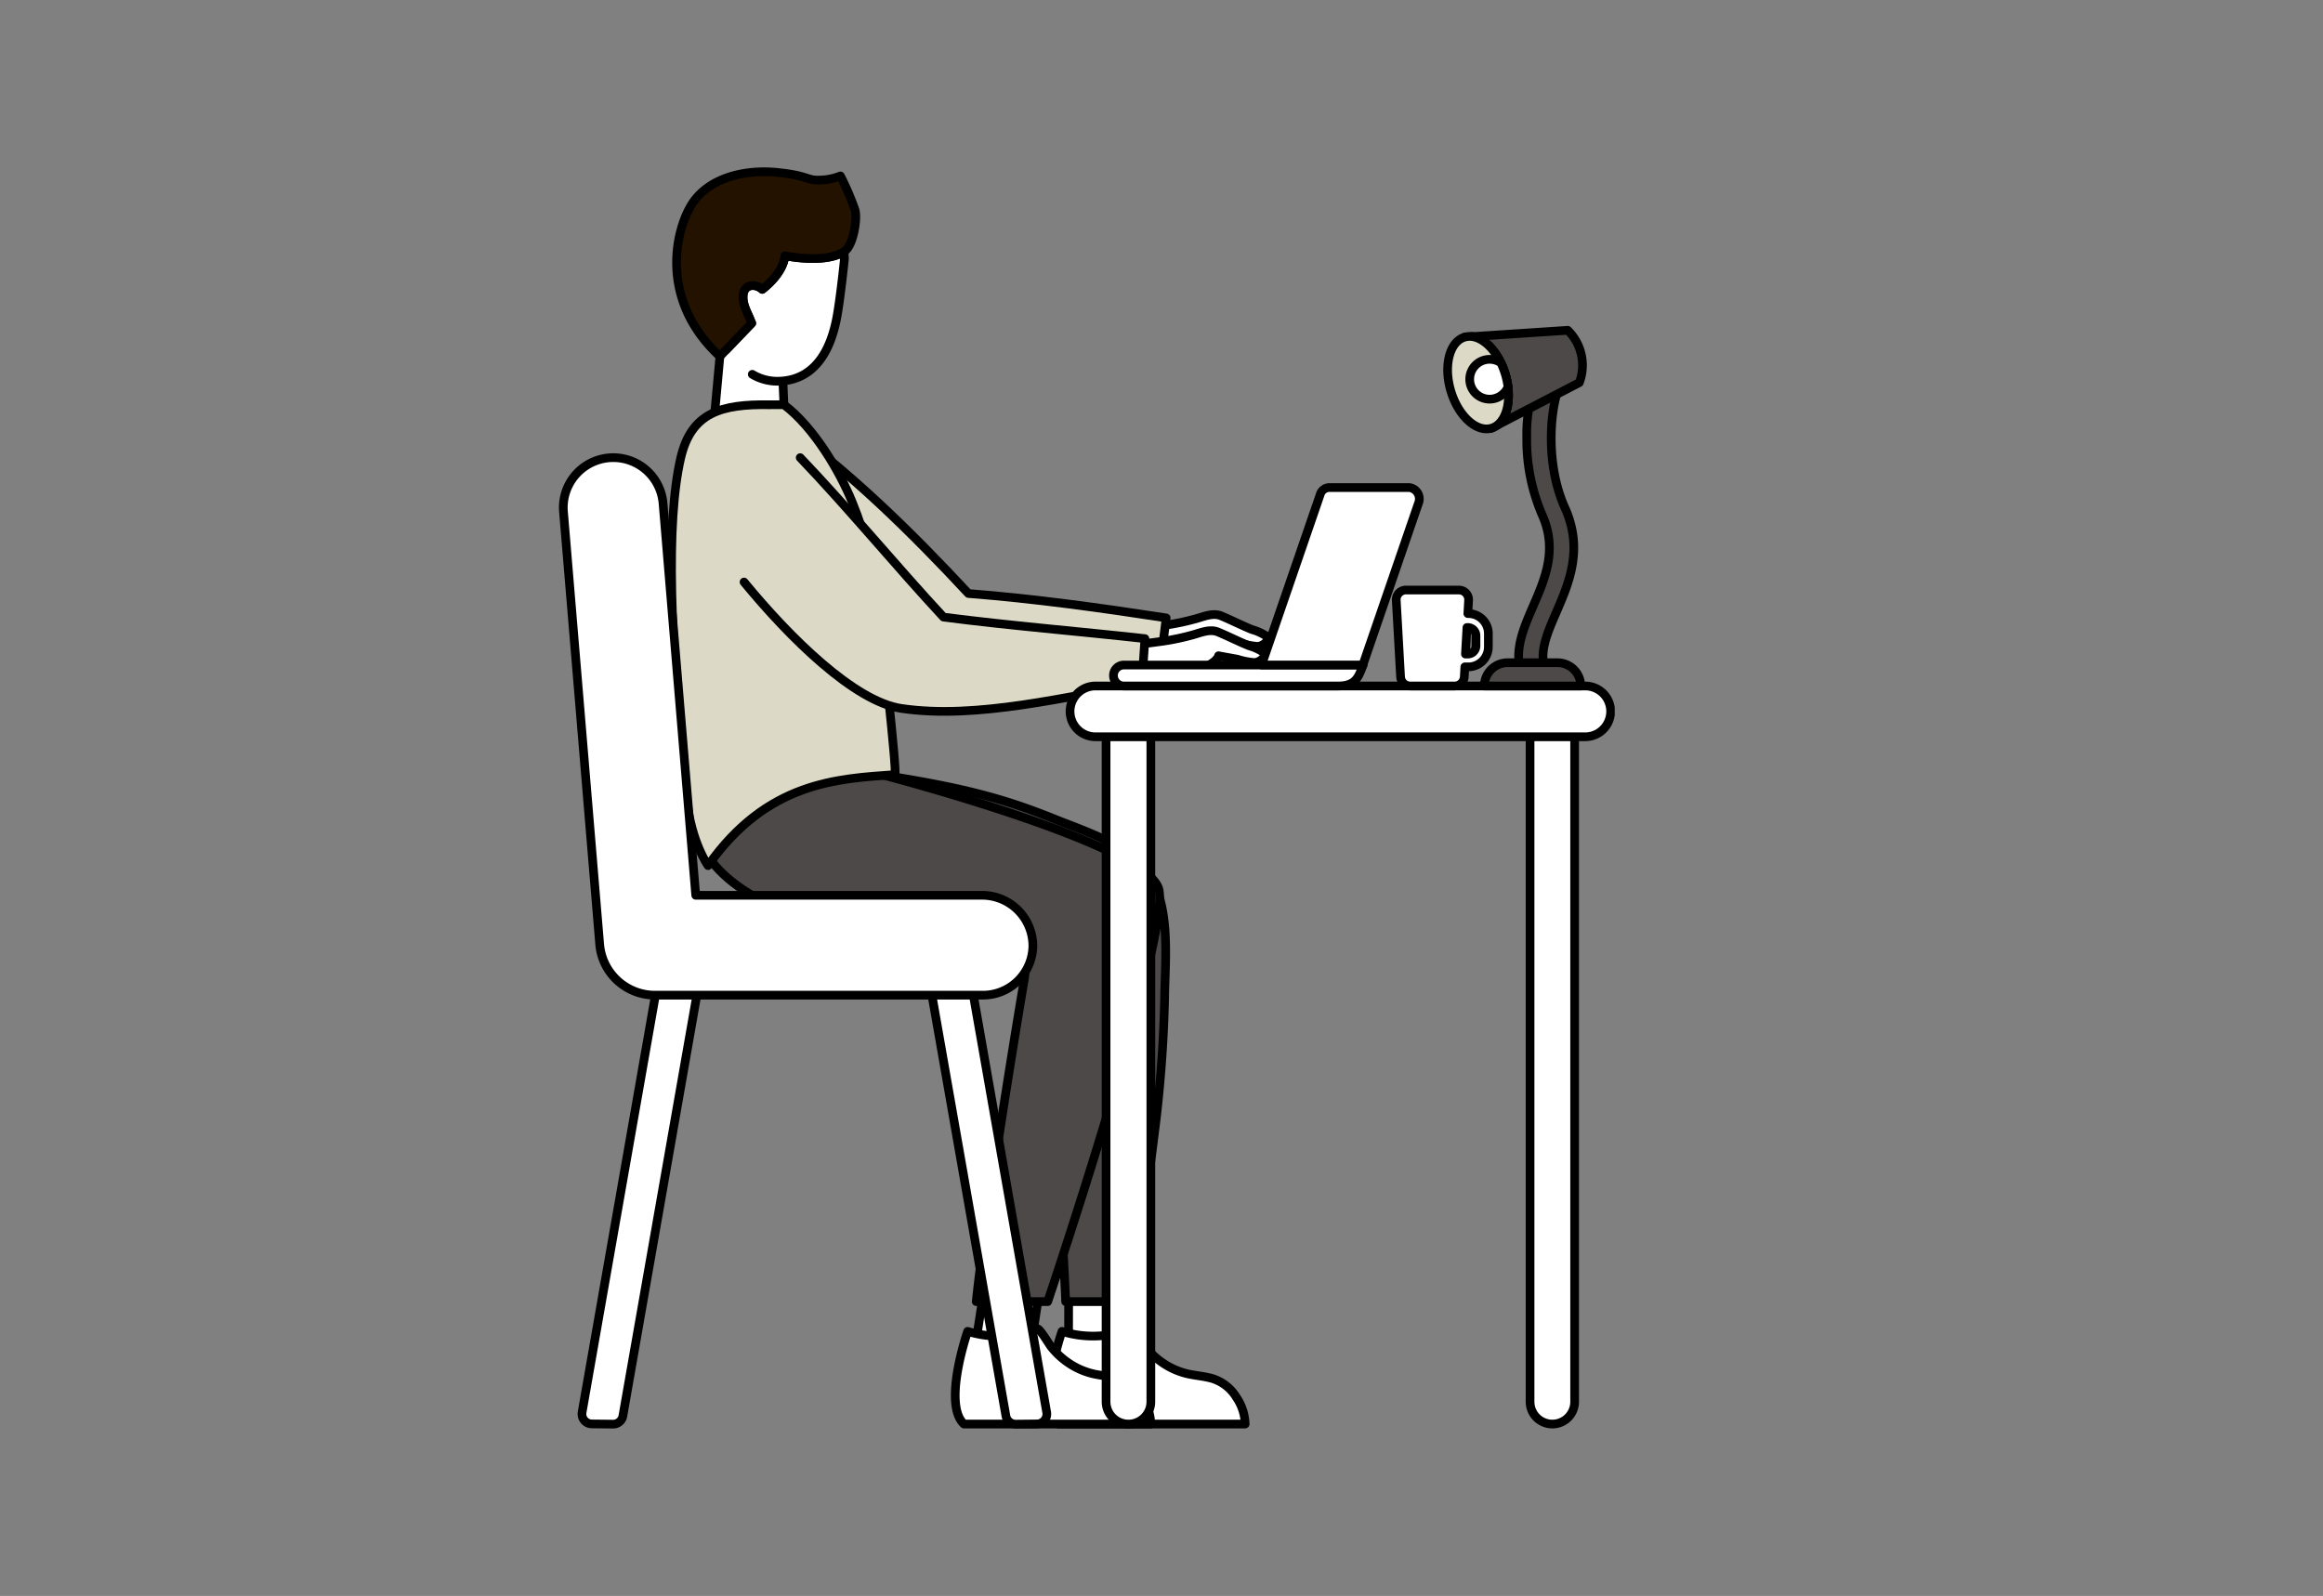 <svg xmlns="http://www.w3.org/2000/svg" xmlns:xlink="http://www.w3.org/1999/xlink" width="374" height="257" viewBox="0 0 374 257">
  <rect x="0" y="0" width="374" height="257" fill="#808080" stroke="none"/>
  <defs>
    <clipPath id="clip-path">
      <rect id="長方形_25065" data-name="長方形 25065" width="169.946" height="203.001" fill="none"/>
    </clipPath>
  </defs>
  <g id="cha01" transform="translate(-242 -7585)">
    <rect id="長方形_506" data-name="長方形 506" width="374" height="257" transform="translate(242 7585)" fill="none"/>
    <g id="グループ_12645" data-name="グループ 12645" transform="translate(332.027 7611.999)">
      <path id="パス_50345" data-name="パス 50345" d="M37.834,46.616,25.92,45.955l1.85-20.248,9.2.913Z" transform="translate(-1.344 -1.333)" fill="#fff"/>
      <path id="パス_50346" data-name="パス 50346" d="M37.834,46.616,25.92,45.955l1.85-20.248,9.2.913Z" transform="translate(-1.344 -1.333)" fill="none" stroke="#000" stroke-linecap="round" stroke-linejoin="round" stroke-width="1.4"/>
      <g id="グループ_12644" data-name="グループ 12644">
        <g id="グループ_12643" data-name="グループ 12643" clip-path="url(#clip-path)">
          <path id="パス_50347" data-name="パス 50347" d="M47.377,15.62s-.712,6.93-1.3,9.717c-.676,3.217-2.579,9.754-9.481,9.8-3.666.025-6.422-2.619-8.2-5.1l4.074-4.246c-.048-.1-.1-.215-.142-.338-.533-1.409-1.435-2.719-1.222-4.322.229-1.71,2.064-1.716,3.058-.792.713-.543,3.393-2.759,3.642-5.423,0,0,6.311,1.359,9.483-.631a5.226,5.226,0,0,1,.088,1.333" transform="translate(-1.473 -0.741)" fill="#fff"/>
          <path id="パス_50348" data-name="パス 50348" d="M28.4,30.038l4.074-4.246c-.048-.1-.1-.215-.142-.337-.532-1.41-1.435-2.72-1.221-4.323.228-1.71,2.064-1.715,3.058-.792.712-.543,3.392-2.758,3.641-5.423,0,0,6.312,1.359,9.483-.631a5.142,5.142,0,0,1,.088,1.333s-.712,6.93-1.3,9.717c-.676,3.218-2.58,9.754-9.482,9.8a7.868,7.868,0,0,1-4.037-1.115" transform="translate(-1.473 -0.741)" fill="none" stroke="#000" stroke-linecap="round" stroke-linejoin="round" stroke-width="1.4"/>
          <path id="パス_50349" data-name="パス 50349" d="M47.018,13.472c-.055.038-.111.075-.168.11-3.172,1.989-9.483.631-9.483.631-.247,2.664-2.929,4.88-3.641,5.423-.994-.924-2.83-.919-3.058.792-.213,1.6.689,2.913,1.222,4.322.046.122.094.234.141.337l-4.074,4.247-1.047,1.091c-10.271-9.448-6.962-21.391-4.06-25.168S31.255.3,36.214.811s4.644,1.3,6.737,1.224a9.553,9.553,0,0,0,3.361-.664A41.85,41.85,0,0,1,48.682,6.9c.375,1.508-.308,5.641-1.664,6.575" transform="translate(-1.034 -0.036)" fill="#241200"/>
          <path id="パス_50350" data-name="パス 50350" d="M47.018,13.472c-.055.038-.111.075-.168.11-3.172,1.989-9.483.631-9.483.631-.247,2.664-2.929,4.88-3.641,5.423-.994-.924-2.83-.919-3.058.792-.213,1.6.689,2.913,1.222,4.322.046.122.094.234.141.337l-4.074,4.247-1.047,1.091c-10.271-9.448-6.962-21.391-4.06-25.168S31.255.3,36.214.811s4.644,1.3,6.737,1.224a9.553,9.553,0,0,0,3.361-.664A41.85,41.85,0,0,1,48.682,6.9C49.057,8.4,48.374,12.538,47.018,13.472Z" transform="translate(-1.034 -0.036)" fill="none" stroke="#000" stroke-linecap="round" stroke-linejoin="round" stroke-width="1.4"/>
          <path id="パス_50351" data-name="パス 50351" d="M98.315,78.1c.027.12,4.46-.5,4.792-.552a39.22,39.22,0,0,0,4.549-.985c1.267-.354,2.724-.992,4.032-.445,1.681.7,3.295,1.53,4.985,2.214a8.152,8.152,0,0,1,2.171.961c.861.756-.482,1.691-1.288,1.738a11.992,11.992,0,0,1-2.773-.539l-3.03-.553c.189.034-.573.824-.587.835-2.345,1.88-5.056,2-7.9,1.413a10.4,10.4,0,0,0-3.985.358L98.315,78.1" transform="translate(-5.098 -3.936)" fill="#fff"/>
          <path id="パス_50352" data-name="パス 50352" d="M98.315,78.1c.027.12,4.46-.5,4.792-.552a39.22,39.22,0,0,0,4.549-.985c1.267-.354,2.724-.992,4.032-.445,1.681.7,3.295,1.53,4.985,2.214a8.152,8.152,0,0,1,2.171.961c.861.756-.482,1.691-1.288,1.738a11.992,11.992,0,0,1-2.773-.539l-3.03-.553c.189.034-.573.824-.587.835-2.345,1.88-5.056,2-7.9,1.413a10.4,10.4,0,0,0-3.985.358Z" transform="translate(-5.098 -3.936)" fill="none" stroke="#000" stroke-linecap="round" stroke-linejoin="round" stroke-width="1.4"/>
          <path id="パス_50353" data-name="パス 50353" d="M86.512,189.574l-.018,10.048h8.967V189.574Z" transform="translate(-4.485 -9.831)" fill="#fff"/>
          <path id="パス_50354" data-name="パス 50354" d="M86.512,189.574l-.018,10.048h8.967V189.574Z" transform="translate(-4.485 -9.831)" fill="none" stroke="#000" stroke-linecap="round" stroke-linejoin="round" stroke-width="1.4"/>
          <path id="パス_50355" data-name="パス 50355" d="M72.208,189.574l-1.553,10.048h8.967l1.535-10.048Z" transform="translate(-3.664 -9.831)" fill="#fff"/>
          <path id="パス_50356" data-name="パス 50356" d="M72.208,189.574l-1.553,10.048h8.967l1.535-10.048Z" transform="translate(-3.664 -9.831)" fill="none" stroke="#000" stroke-linecap="round" stroke-linejoin="round" stroke-width="1.4"/>
          <path id="パス_50357" data-name="パス 50357" d="M31.636,61.27c7.411,6.922,21.24,24.288,32.107,24.355S87.2,83.576,98.184,82.151c.452-2.542.674-4.982,1.017-7.487-10.536-1.617-21.272-3.108-31.841-3.93-9.293-9.994-19.235-19.756-30.548-27.85-8.785-6.286-11,12.1-5.176,18.385" transform="translate(-1.473 -2.157)" fill="#dcdac6"/>
          <path id="パス_50358" data-name="パス 50358" d="M31.636,61.27c7.411,6.922,21.24,24.288,32.107,24.355S87.2,83.576,98.184,82.151c.452-2.542.674-4.982,1.017-7.487-10.536-1.617-21.272-3.108-31.841-3.93-9.293-9.994-19.235-19.756-30.548-27.85C28.026,36.6,25.808,54.983,31.636,61.27Z" transform="translate(-1.473 -2.157)" fill="none" stroke="#000" stroke-linecap="round" stroke-linejoin="round" stroke-width="1.4"/>
          <path id="パス_50359" data-name="パス 50359" d="M30.561,112.077s4.9,16.2,46.167,14.99a5.717,5.717,0,0,1,5.8,6.677c-1.959,11.48.21,44.417.6,54.179h9.9c1.861-8.891,3.263-17.907,4.363-26.92a204.434,204.434,0,0,0,1.674-22.188c.082-6.428,1.171-15.7-3.453-20.962-3.324-3.785-9.8-5.834-14.323-7.663-8.334-3.373-15.046-5.074-27.439-7.029,0,0-7.3-4.1-23.284,8.916" transform="translate(-1.585 -5.318)" fill="#4c4948"/>
          <path id="パス_50360" data-name="パス 50360" d="M30.561,112.077s4.9,16.2,46.167,14.99a5.717,5.717,0,0,1,5.8,6.677c-1.959,11.48.21,44.417.6,54.179h9.9c1.861-8.891,3.263-17.907,4.363-26.92a204.434,204.434,0,0,0,1.674-22.188c.082-6.428,1.171-15.7-3.453-20.962-3.324-3.785-9.8-5.834-14.323-7.663-8.334-3.373-15.046-5.074-27.439-7.029C53.844,103.16,46.54,99.065,30.561,112.077Z" transform="translate(-1.585 -5.318)" fill="none" stroke="#000" stroke-linecap="round" stroke-linejoin="round" stroke-width="1.4"/>
          <path id="パス_50361" data-name="パス 50361" d="M24.191,114.267s4.9,16.2,46.167,14.99a5.717,5.717,0,0,1,5.8,6.677C74.2,147.415,69.65,175.8,68.4,187.95H79.906s19.9-59.188,17.88-66.461-44.272-18.3-44.272-18.3-13.343-1.933-29.323,11.08" transform="translate(-1.254 -5.346)" fill="#4c4948"/>
          <path id="パス_50362" data-name="パス 50362" d="M24.191,114.267s4.9,16.2,46.167,14.99a5.717,5.717,0,0,1,5.8,6.677C74.2,147.415,69.65,175.8,68.4,187.95H79.906s19.9-59.188,17.88-66.461-44.272-18.3-44.272-18.3S40.171,101.254,24.191,114.267Z" transform="translate(-1.254 -5.346)" fill="none" stroke="#000" stroke-linecap="round" stroke-linejoin="round" stroke-width="1.4"/>
          <path id="パス_50363" data-name="パス 50363" d="M34.8,40.269c-7.613-.117-12.552,1.194-14.252,8.6-2.383,10.377-1.741,29.2.978,54.9.74,7,3.432,10.713,3.432,10.713,9.517-13.519,20.809-13.992,30.085-14.65.424-.03-2.4-25.082-2.7-27.183C51.431,66.164,50.6,61.9,48.106,55.8c-1.915-4.687-6.045-11.862-10.933-15.542l-2.374.007" transform="translate(-0.989 -2.088)" fill="#dcdac6"/>
          <path id="パス_50364" data-name="パス 50364" d="M34.8,40.269c-7.613-.117-12.552,1.194-14.252,8.6-2.383,10.377-1.741,29.2.978,54.9.74,7,3.432,10.713,3.432,10.713,9.517-13.519,20.809-13.992,30.085-14.65.424-.03-2.4-25.082-2.7-27.183C51.431,66.164,50.6,61.9,48.106,55.8c-1.915-4.687-6.045-11.862-10.933-15.542Z" transform="translate(-0.989 -2.088)" fill="none" stroke="#000" stroke-linecap="round" stroke-linejoin="round" stroke-width="1.4"/>
          <path id="パス_50365" data-name="パス 50365" d="M101.381,202.624a11.884,11.884,0,0,0,4.065,1.826c1.314.305,2.676.387,3.975.751a6.955,6.955,0,0,1,3.937,3.056,8.081,8.081,0,0,1,1.4,4.292H84.675c-3.479-3.2.591-14.921.591-14.921a16.961,16.961,0,0,0,11.226-.42c.412-.014,1.912,2.516,2.194,2.876a12.464,12.464,0,0,0,2.7,2.54" transform="translate(-4.318 -10.227)" fill="#fff"/>
          <path id="パス_50366" data-name="パス 50366" d="M101.381,202.624a11.884,11.884,0,0,0,4.065,1.826c1.314.305,2.676.387,3.975.751a6.955,6.955,0,0,1,3.937,3.056,8.081,8.081,0,0,1,1.4,4.292H84.675c-3.479-3.2.591-14.921.591-14.921a16.961,16.961,0,0,0,11.226-.42c.412-.014,1.912,2.516,2.194,2.876A12.464,12.464,0,0,0,101.381,202.624Z" transform="translate(-4.318 -10.227)" fill="none" stroke="#000" stroke-linecap="round" stroke-linejoin="round" stroke-width="1.4"/>
          <path id="パス_50367" data-name="パス 50367" d="M85.365,202.624a11.885,11.885,0,0,0,4.065,1.826c1.314.305,2.676.387,3.975.751a6.955,6.955,0,0,1,3.937,3.056,8.081,8.081,0,0,1,1.4,4.292H68.659c-3.479-3.2.591-14.921.591-14.921a16.961,16.961,0,0,0,11.226-.42c.412-.014,1.912,2.516,2.194,2.876a12.464,12.464,0,0,0,2.7,2.54" transform="translate(-3.488 -10.227)" fill="#fff"/>
          <path id="パス_50368" data-name="パス 50368" d="M85.365,202.624a11.885,11.885,0,0,0,4.065,1.826c1.314.305,2.676.387,3.975.751a6.955,6.955,0,0,1,3.937,3.056,8.081,8.081,0,0,1,1.4,4.292H68.659c-3.479-3.2.591-14.921.591-14.921a16.961,16.961,0,0,0,11.226-.42c.412-.014,1.912,2.516,2.194,2.876A12.464,12.464,0,0,0,85.365,202.624Z" transform="translate(-3.488 -10.227)" fill="none" stroke="#000" stroke-linecap="round" stroke-linejoin="round" stroke-width="1.4"/>
          <path id="パス_50369" data-name="パス 50369" d="M97.787,80.841c.027.12,4.46-.5,4.792-.552a39.222,39.222,0,0,0,4.549-.985c1.267-.354,2.724-.992,4.032-.445,1.681.7,3.295,1.53,4.985,2.214a8.152,8.152,0,0,1,2.171.961c.861.756-.482,1.691-1.288,1.738a11.992,11.992,0,0,1-2.773-.539l-3.03-.553c.189.034-.573.824-.587.835-2.345,1.88-5.055,2-7.9,1.413a10.4,10.4,0,0,0-3.985.358l-.971-4.446" transform="translate(-5.071 -4.078)" fill="#fff"/>
          <path id="パス_50370" data-name="パス 50370" d="M97.787,80.841c.027.12,4.46-.5,4.792-.552a39.222,39.222,0,0,0,4.549-.985c1.267-.354,2.724-.992,4.032-.445,1.681.7,3.295,1.53,4.985,2.214a8.152,8.152,0,0,1,2.171.961c.861.756-.482,1.691-1.288,1.738a11.992,11.992,0,0,1-2.773-.539l-3.03-.553c.189.034-.573.824-.587.835-2.345,1.88-5.055,2-7.9,1.413a10.4,10.4,0,0,0-3.985.358Z" transform="translate(-5.071 -4.078)" fill="none" stroke="#000" stroke-linecap="round" stroke-linejoin="round" stroke-width="1.4"/>
          <path id="パス_50371" data-name="パス 50371" d="M24.24,59.909C30.066,68.868,45.888,87.766,56.286,89.3c12.323,1.816,26.67-2.035,38.788-3.887.04-2.533.287-4.909.426-7.355-10.825-1.2-21.565-2.064-32.426-3.463-8.956-9.64-18.287-21.222-27.429-30.07-7.1-6.871-15.825,6.817-11.4,15.387" transform="translate(-1.195 -2.212)" fill="#dcdac6"/>
          <path id="パス_50372" data-name="パス 50372" d="M31.39,69.284c7.366,8.972,17.779,19.243,25.329,20.355,12.323,1.815,26.67-2.036,38.788-3.888.04-2.533.287-4.909.426-7.355-10.826-1.2-21.565-2.064-32.426-3.463-7.539-8.113-15.343-17.6-23.076-25.681" transform="translate(-1.628 -2.554)" fill="none" stroke="#000" stroke-linecap="round" stroke-linejoin="round" stroke-width="1.4"/>
          <path id="パス_50373" data-name="パス 50373" d="M8.869,209.324l-3.424-.036a1.6,1.6,0,0,1-1.554-1.872l12.774-72.692,6.471,1.137L10.458,208a1.594,1.594,0,0,1-1.588,1.32" transform="translate(-0.201 -6.986)" fill="#fff"/>
          <path id="パス_50374" data-name="パス 50374" d="M8.869,209.324l-3.424-.036a1.6,1.6,0,0,1-1.554-1.872l12.774-72.692,6.471,1.137L10.458,208A1.594,1.594,0,0,1,8.869,209.324Z" transform="translate(-0.201 -6.986)" fill="none" stroke="#000" stroke-linecap="round" stroke-linejoin="round" stroke-width="1.4"/>
          <path id="パス_50375" data-name="パス 50375" d="M76.75,209.324l3.424-.036a1.6,1.6,0,0,0,1.554-1.872L68.953,134.724l-6.471,1.137L75.162,208a1.594,1.594,0,0,0,1.588,1.32" transform="translate(-3.24 -6.986)" fill="#fff"/>
          <path id="パス_50376" data-name="パス 50376" d="M76.75,209.324l3.424-.036a1.6,1.6,0,0,0,1.554-1.872L68.953,134.724l-6.471,1.137L75.162,208A1.594,1.594,0,0,0,76.75,209.324Z" transform="translate(-3.24 -6.986)" fill="none" stroke="#000" stroke-linecap="round" stroke-linejoin="round" stroke-width="1.4"/>
          <path id="パス_50377" data-name="パス 50377" d="M76.3,127.829a8.043,8.043,0,0,1-8.043,7.984h-52.8a8.933,8.933,0,0,1-8.9-8.189L.728,57.965A8.044,8.044,0,0,1,8.077,49.28c.227-.019.452-.028.676-.028a8.043,8.043,0,0,1,8.007,7.376l5.263,63.1H68.116a8.176,8.176,0,0,1,8.184,8.1" transform="translate(-0.036 -2.554)" fill="#fff"/>
          <path id="パス_50378" data-name="パス 50378" d="M76.3,127.829a8.043,8.043,0,0,1-8.043,7.984h-52.8a8.933,8.933,0,0,1-8.9-8.189L.728,57.965A8.044,8.044,0,0,1,8.077,49.28c.227-.019.452-.028.676-.028a8.043,8.043,0,0,1,8.007,7.376l5.263,63.1H68.116A8.176,8.176,0,0,1,76.3,127.829Z" transform="translate(-0.036 -2.554)" fill="none" stroke="#000" stroke-linecap="round" stroke-linejoin="round" stroke-width="1.4"/>
          <path id="パス_50379" data-name="パス 50379" d="M96.463,207.193h0a3.6,3.6,0,0,1-3.6-3.6V97.522a3.6,3.6,0,1,1,7.21,0V203.588a3.6,3.6,0,0,1-3.6,3.6" transform="translate(-4.815 -4.87)" fill="#fff"/>
          <path id="パス_50380" data-name="パス 50380" d="M96.463,207.193h0a3.6,3.6,0,0,1-3.6-3.6V97.522a3.6,3.6,0,1,1,7.21,0V203.588A3.6,3.6,0,0,1,96.463,207.193Z" transform="translate(-4.815 -4.87)" fill="none" stroke="#000" stroke-linecap="round" stroke-linejoin="round" stroke-width="1.4"/>
          <path id="パス_50381" data-name="パス 50381" d="M168.449,207.193h0a3.589,3.589,0,0,1-3.589-3.589V97.506a3.589,3.589,0,1,1,7.177,0V203.6a3.589,3.589,0,0,1-3.589,3.589" transform="translate(-8.549 -4.87)" fill="#fff"/>
          <path id="パス_50382" data-name="パス 50382" d="M168.449,207.193h0a3.589,3.589,0,0,1-3.589-3.589V97.506a3.589,3.589,0,1,1,7.177,0V203.6A3.589,3.589,0,0,1,168.449,207.193Z" transform="translate(-8.549 -4.87)" fill="none" stroke="#000" stroke-linecap="round" stroke-linejoin="round" stroke-width="1.4"/>
          <path id="パス_50383" data-name="パス 50383" d="M169.692,96.214H90.837a4.089,4.089,0,1,1,0-8.179h78.855a4.089,4.089,0,0,1,0,8.179" transform="translate(-4.498 -4.565)" fill="#fff"/>
          <path id="パス_50384" data-name="パス 50384" d="M169.692,96.214H90.837a4.089,4.089,0,1,1,0-8.179h78.855a4.089,4.089,0,0,1,0,8.179Z" transform="translate(-4.498 -4.565)" fill="none" stroke="#000" stroke-linecap="round" stroke-linejoin="round" stroke-width="1.4"/>
          <path id="パス_50385" data-name="パス 50385" d="M153.755,75.529h-.09l.121-2.142a1.563,1.563,0,0,0-1.562-1.65H143.7a1.561,1.561,0,0,0-1.56,1.65l.693,12.329a1.563,1.563,0,0,0,1.561,1.474h7.137a1.562,1.562,0,0,0,1.56-1.474l.091-1.607h.573a3.217,3.217,0,0,0,3.213-3.214V78.742a3.217,3.217,0,0,0-3.213-3.213m1.219,5.2a1.323,1.323,0,0,1-1.322,1.321h-.372l.24-4.278h.132a1.324,1.324,0,0,1,1.322,1.322Z" transform="translate(-7.371 -3.72)" fill="#fff"/>
          <path id="パス_50386" data-name="パス 50386" d="M153.755,75.529h-.09l.121-2.142a1.563,1.563,0,0,0-1.562-1.65H143.7a1.561,1.561,0,0,0-1.56,1.65l.693,12.329a1.563,1.563,0,0,0,1.561,1.474h7.137a1.562,1.562,0,0,0,1.56-1.474l.091-1.607h.573a3.217,3.217,0,0,0,3.213-3.214V78.742A3.217,3.217,0,0,0,153.755,75.529Zm1.219,5.2a1.323,1.323,0,0,1-1.322,1.321h-.372l.24-4.278h.132a1.324,1.324,0,0,1,1.322,1.322Z" transform="translate(-7.371 -3.72)" fill="none" stroke="#000" stroke-linecap="round" stroke-linejoin="round" stroke-width="1.4"/>
          <path id="パス_50387" data-name="パス 50387" d="M163.109,82.4c-.714-3.357.678-6.571,2.151-9.973,1.945-4.488,3.955-9.127,1.421-14.738a30.486,30.486,0,0,1-2.453-12.43,24.764,24.764,0,0,1,1.834-9.933l3.656,1.149c-1.782,3.694-2.575,12.987.649,20.128,3.013,6.675.667,12.091-1.4,16.869-1.358,3.135-2.531,5.842-1.988,8.39Z" transform="translate(-8.448 -1.832)" fill="#4c4948"/>
          <path id="パス_50388" data-name="パス 50388" d="M163.109,82.4c-.714-3.357.678-6.571,2.151-9.973,1.945-4.488,3.955-9.127,1.421-14.738a30.486,30.486,0,0,1-2.453-12.43,24.764,24.764,0,0,1,1.834-9.933l3.656,1.149c-1.782,3.694-2.575,12.987.649,20.128,3.013,6.675.667,12.091-1.4,16.869-1.358,3.135-2.531,5.842-1.988,8.39Z" transform="translate(-8.448 -1.832)" fill="none" stroke="#000" stroke-linecap="round" stroke-linejoin="round" stroke-width="1.4"/>
          <path id="パス_50389" data-name="パス 50389" d="M172.282,36.054,159.1,42.888c1.381-1.077,2.031-3.447,1.7-6.142a12.38,12.38,0,0,0-.416-1.989,12.513,12.513,0,0,0-.729-1.9c-1.141-2.365-2.89-3.977-4.58-4.22l15.346-1.013a7.885,7.885,0,0,1,1.864,8.426" transform="translate(-8.042 -1.433)" fill="#4c4948"/>
          <path id="パス_50390" data-name="パス 50390" d="M172.282,36.054,159.1,42.888c1.381-1.077,2.031-3.447,1.7-6.142a12.38,12.38,0,0,0-.416-1.989,12.513,12.513,0,0,0-.729-1.9c-1.141-2.365-2.89-3.977-4.58-4.22l15.346-1.013A7.885,7.885,0,0,1,172.282,36.054Z" transform="translate(-8.042 -1.433)" fill="none" stroke="#000" stroke-linecap="round" stroke-linejoin="round" stroke-width="1.4"/>
          <path id="パス_50391" data-name="パス 50391" d="M159.032,42.944l-.958.5-1.437-4.877-1.446-4.908-1.437-4.877,1.25-.082c1.69.245,3.44,1.856,4.58,4.221a12.581,12.581,0,0,1,1.145,3.885c.335,2.694-.315,5.065-1.7,6.142" transform="translate(-7.973 -1.488)" fill="#dcdac6"/>
          <path id="パス_50392" data-name="パス 50392" d="M159.032,42.944l-.958.5-1.437-4.877-1.446-4.908-1.437-4.877,1.25-.082c1.69.245,3.44,1.856,4.58,4.221a12.581,12.581,0,0,1,1.145,3.885C161.063,39.5,160.414,41.867,159.032,42.944Z" transform="translate(-7.973 -1.488)" fill="none" stroke="#000" stroke-linecap="round" stroke-linejoin="round" stroke-width="1.4"/>
          <path id="パス_50393" data-name="パス 50393" d="M172.617,87.831H157.094a3.751,3.751,0,0,1,3.751-3.751h8.021a3.751,3.751,0,0,1,3.751,3.751" transform="translate(-8.146 -4.36)" fill="#4c4948"/>
          <path id="パス_50394" data-name="パス 50394" d="M172.617,87.831H157.094a3.751,3.751,0,0,1,3.751-3.751h8.021A3.751,3.751,0,0,1,172.617,87.831Z" transform="translate(-8.146 -4.36)" fill="none" stroke="#000" stroke-linecap="round" stroke-linejoin="round" stroke-width="1.4"/>
          <path id="パス_50395" data-name="パス 50395" d="M158.882,42.942a2.856,2.856,0,0,1-.958.5c-2.429.717-5.366-1.986-6.559-6.035s-.192-7.911,2.239-8.627a2.907,2.907,0,0,1,1.25-.082c1.69.245,3.44,1.856,4.58,4.221a12.581,12.581,0,0,1,1.145,3.885c.335,2.694-.315,5.065-1.7,6.142" transform="translate(-7.823 -1.486)" fill="#dcdac6"/>
          <path id="パス_50396" data-name="パス 50396" d="M158.882,42.942a2.856,2.856,0,0,1-.958.5c-2.429.717-5.366-1.986-6.559-6.035s-.192-7.911,2.239-8.627a2.907,2.907,0,0,1,1.25-.082c1.69.245,3.44,1.856,4.58,4.221a12.581,12.581,0,0,1,1.145,3.885C160.913,39.494,160.264,41.865,158.882,42.942Z" transform="translate(-7.823 -1.486)" fill="none" stroke="#000" stroke-linecap="round" stroke-linejoin="round" stroke-width="1.4"/>
          <path id="パス_50397" data-name="パス 50397" d="M160.774,37a3.207,3.207,0,0,1-2.958,1.967,3.168,3.168,0,0,1-1.134-.207,3.207,3.207,0,1,1,2.947-5.646,12.611,12.611,0,0,1,.73,1.9A12.479,12.479,0,0,1,160.774,37" transform="translate(-8.017 -1.688)" fill="#fff"/>
          <path id="パス_50398" data-name="パス 50398" d="M160.774,37a3.207,3.207,0,0,1-2.958,1.967,3.168,3.168,0,0,1-1.134-.207,3.207,3.207,0,1,1,2.947-5.646,12.611,12.611,0,0,1,.73,1.9A12.479,12.479,0,0,1,160.774,37Z" transform="translate(-8.017 -1.688)" fill="none" stroke="#000" stroke-linecap="round" stroke-linejoin="round" stroke-width="1.4"/>
          <path id="パス_50399" data-name="パス 50399" d="M130.212,87.851H95.767a1.69,1.69,0,0,1,0-3.379H134.32c-.754,1.865-1.09,3.379-4.108,3.379" transform="translate(-4.879 -4.38)" fill="#fff"/>
          <path id="パス_50400" data-name="パス 50400" d="M130.212,87.851H95.767a1.69,1.69,0,0,1,0-3.379H134.32C133.566,86.337,133.23,87.851,130.212,87.851Z" transform="translate(-4.879 -4.38)" fill="none" stroke="#000" stroke-linecap="round" stroke-linejoin="round" stroke-width="1.4"/>
          <path id="パス_50401" data-name="パス 50401" d="M135.573,82.908H119.267l9.43-27.43a1.568,1.568,0,0,1,1.426-1.146h12.966a1.847,1.847,0,0,1,1.426,2.564Z" transform="translate(-6.185 -2.817)" fill="#fff"/>
          <path id="パス_50402" data-name="パス 50402" d="M135.573,82.908H119.267l9.43-27.43a1.568,1.568,0,0,1,1.426-1.146h12.966a1.847,1.847,0,0,1,1.426,2.564Z" transform="translate(-6.185 -2.817)" fill="none" stroke="#000" stroke-linecap="round" stroke-linejoin="round" stroke-width="1.4"/>
        </g>
      </g>
    </g>
  </g>
</svg>
